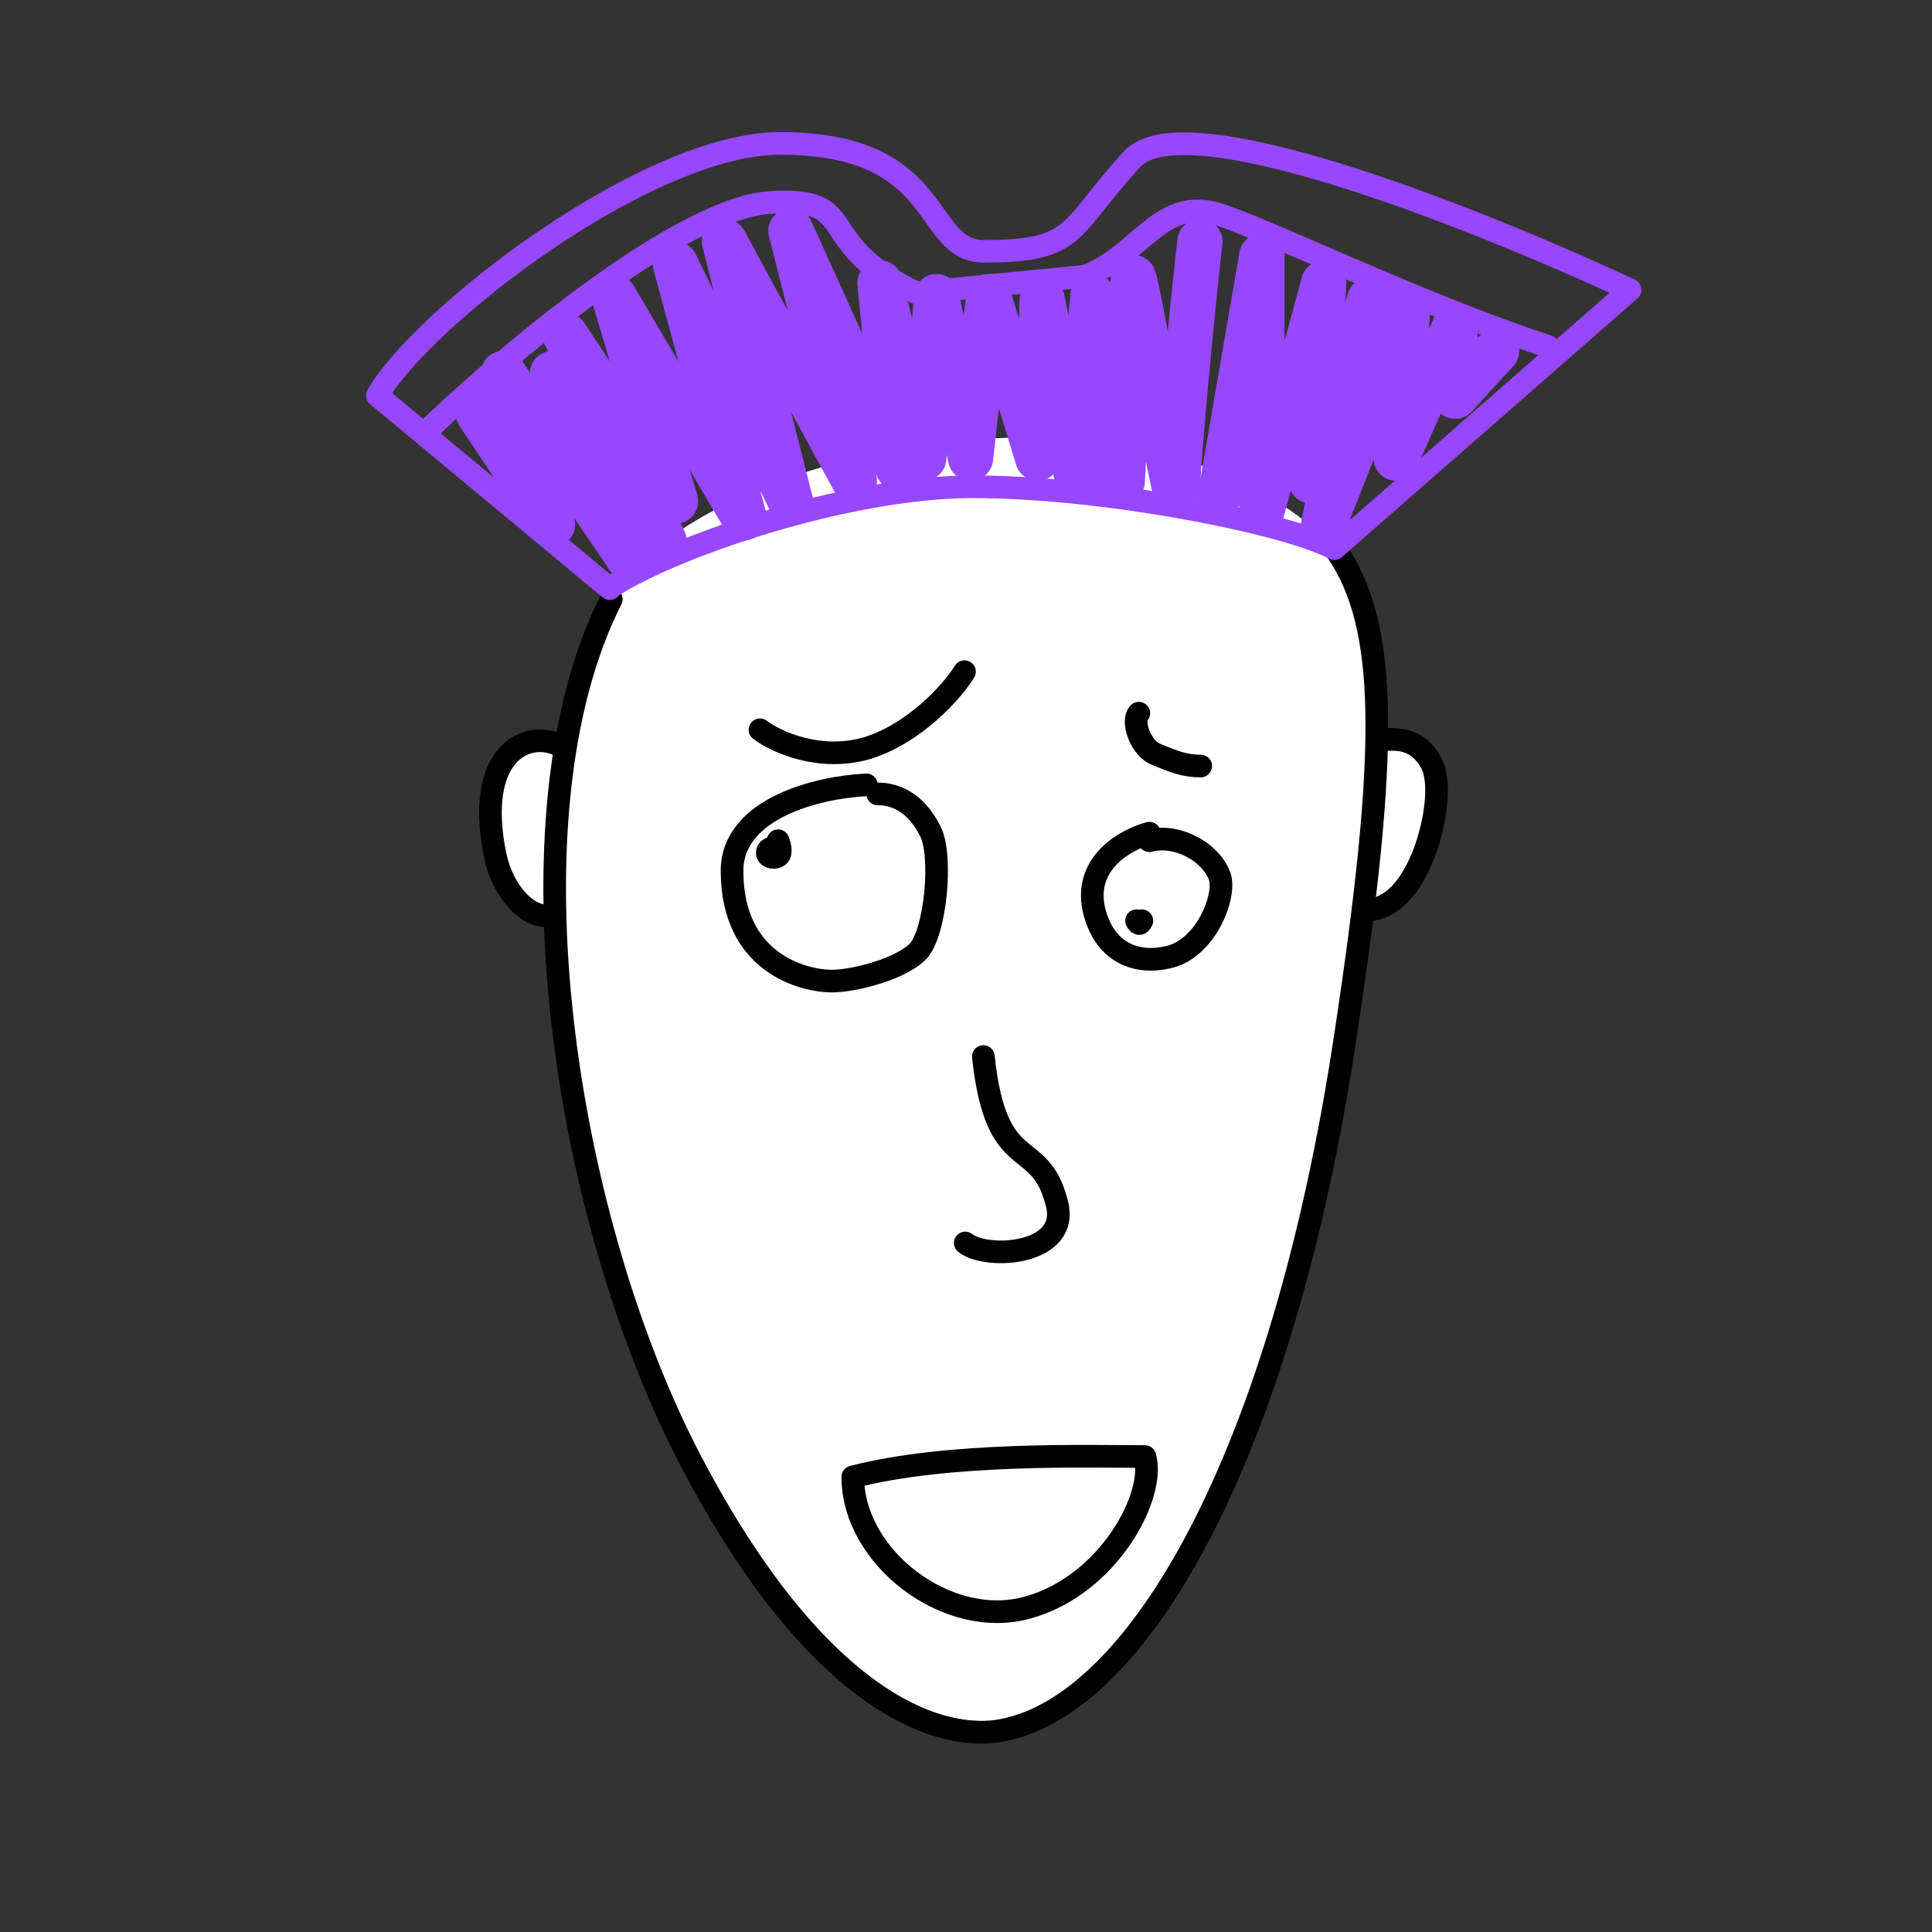 <svg xmlns="http://www.w3.org/2000/svg" viewBox="0 0 256 256" fill="none" shape-rendering="auto"><rect x="0" y="0" width="256" height="256" fill="#333333" stroke="none"/><mask id="viewboxMask"><rect width="256" height="256" rx="0" ry="0" x="0" y="0" fill="#fff" /></mask><g mask="url(#viewboxMask)"><path d="M75 97.4a66.3 66.3 0 0 1 6-18.2c2.8-4.9 8.8-9.3 16.2-12.9a90.8 90.8 0 0 1 26.4-7.5c19-2.5 40.1.4 53.4 13.9.3 0 .5.3.7.5a38.4 38.4 0 0 1 5.5 23.8c.9 0 1.9 0 2.9.2 1.5.5 2.9 1.6 4 3.4.6 1 .8 2.4.9 3.7 0 1.4 0 2.9-.3 4.3-.6 3-1.6 6-3 8.2-2.2 3.7-4.6 4.7-6.2 5h-.2l-2.1 15c-4.2 27.3-11 49.4-19.2 64.9-4 7.7-8.5 14-13.1 18.3a26.6 26.6 0 0 1-14.4 7.9c-8.8 1.2-24.8-4.6-41.3-35.6a168.2 168.2 0 0 1-17.8-69.7 7 7 0 0 1-4.4-2.3 13.7 13.7 0 0 1-3.3-6.7c-1.4-6.7-.5-11.3 1.8-14 2-2.4 5-3 7.5-2.2Z" fill="#ffffff"/><g stroke="#000" stroke-width="3" stroke-linecap="round" stroke-linejoin="round"><path d="M182.8 98.1c2.3-.3 5-.3 6.8 2.9 1.8 3.2.1 11-2.3 15-2 3.5-4.2 4.3-5.4 4.5M74 98.7c-4.3-2-11.1 1.2-8.4 14.6 1.1 5.2 4.6 8.4 7.1 8"/><path d="M81 79.4c-14.7 29-6 82.7 10.6 114.3 16.6 31.6 32.4 36.8 40.4 35.7 18.5-2.6 37.9-36.2 46.3-92.3C184 99.5 184 83 177.1 73"/></g><g transform="translate(117 128)"><path d="M13.3 12C15 28 20.7 22.4 23 31.3c2 7-9.2 7.7-12.1 5.4" stroke="#000" stroke-width="3" stroke-linecap="round" stroke-linejoin="round"/></g><g transform="translate(62 148)"></g><g transform="translate(97 191)"><path d="M54.7 2c-7.3 0-26-.6-38.7 2.7C16 15.4 28.6 25 39.2 22 50 19 56.2 7 54.7 2Z" stroke="#000" stroke-width="3" stroke-linecap="round" stroke-linejoin="round"/></g><g transform="translate(0 -31)"><g stroke="#9747ff" stroke-linecap="round" stroke-linejoin="round"><path d="M80.8 109 50 83.4C56 73 85.7 50 103.4 50c22 0 18.7 14.3 27 14.3 12.6 0 11.1-3 19.6-12.2 6.7-7.4 43.3 6.8 66 17.3l-39.2 34.3c-6.3-3.4-30.4-8.2-47.9-8.2-17 0-40.4 8.2-48.1 13.4Z" stroke-width="3"/><path d="M159 63c-1 8.5-3 29.7-3 33.2 0 3.9-5-26.5-5.8-28.4l-1.5 27-3.9-24.5-2 24.4-4.7-24-.6 21-6.5-21.4-2.4 21.4-4.5-21.4-1.7 21.4-5.8-23.2L119 93l-14.2-31.4 8.4 33.1L109 87 96 63l8.7 34.3L89.5 66l9.1 33.6-17.2-29.2 8.1 27-14.6-22L88 102.7 73.2 80.5l10.5 25-17-25 6.5 20-9.8-14.7m98.4 10.4 5.4-31.3v33.8l8.2-30.2-1.7 26.2 7.8-24-6.1 29.8 11.1-28.2-1.5 19.4 7.8-17.5v9.3l5.5-6" stroke-width="6"/><path d="M57.2 87.5c10.1-9.7 33.3-29.2 45.2-29.7 11.9-.6 5 5.3 19 12l22.4-2.2c7.6-2.9 10-11 18.3-8 8.4 3 26.1 11.7 43 17.3" stroke-width="3"/></g></g><g transform="translate(70 157)"></g><g transform="translate(72 80)"><g stroke="#000" stroke-width="3" stroke-linecap="round" stroke-linejoin="round"><path d="M42.8 24c-6.4.3-17.8 3.1-17.8 11.4C25 47.8 34.7 50 38.2 50c3 0 9.2-1.6 11.5-4 2.3-2.6 3.2-12.6 1.6-15.8-1.1-2.2-3.2-5-7-5"/><path d="M30.7 32.3c-.4 0-1.2.2-1 .9.3.6 1.4.5 1.6 0 .3-.6-.2-1.8-.2-1.8M78.6 42c.3.6.5.4.7 0"/><path d="M80.3 30.4c-3 .8-8.6 3.8-7.4 9.9 1.3 6 5.8 7.7 10.4 6.4 4.5-1.4 7-7.6 6.4-10.3-1-3.4-5.7-6-9.4-5M28.7 16.7c2.1 1.6 8 4.3 14.3 2.4 6.3-2 11.2-7.5 12.8-10.1M78.9 14.5c-1 1 .2 4.7 2.4 5.5 2.2.9 3.6 1.5 5.8 1.5"/></g></g></g></svg>